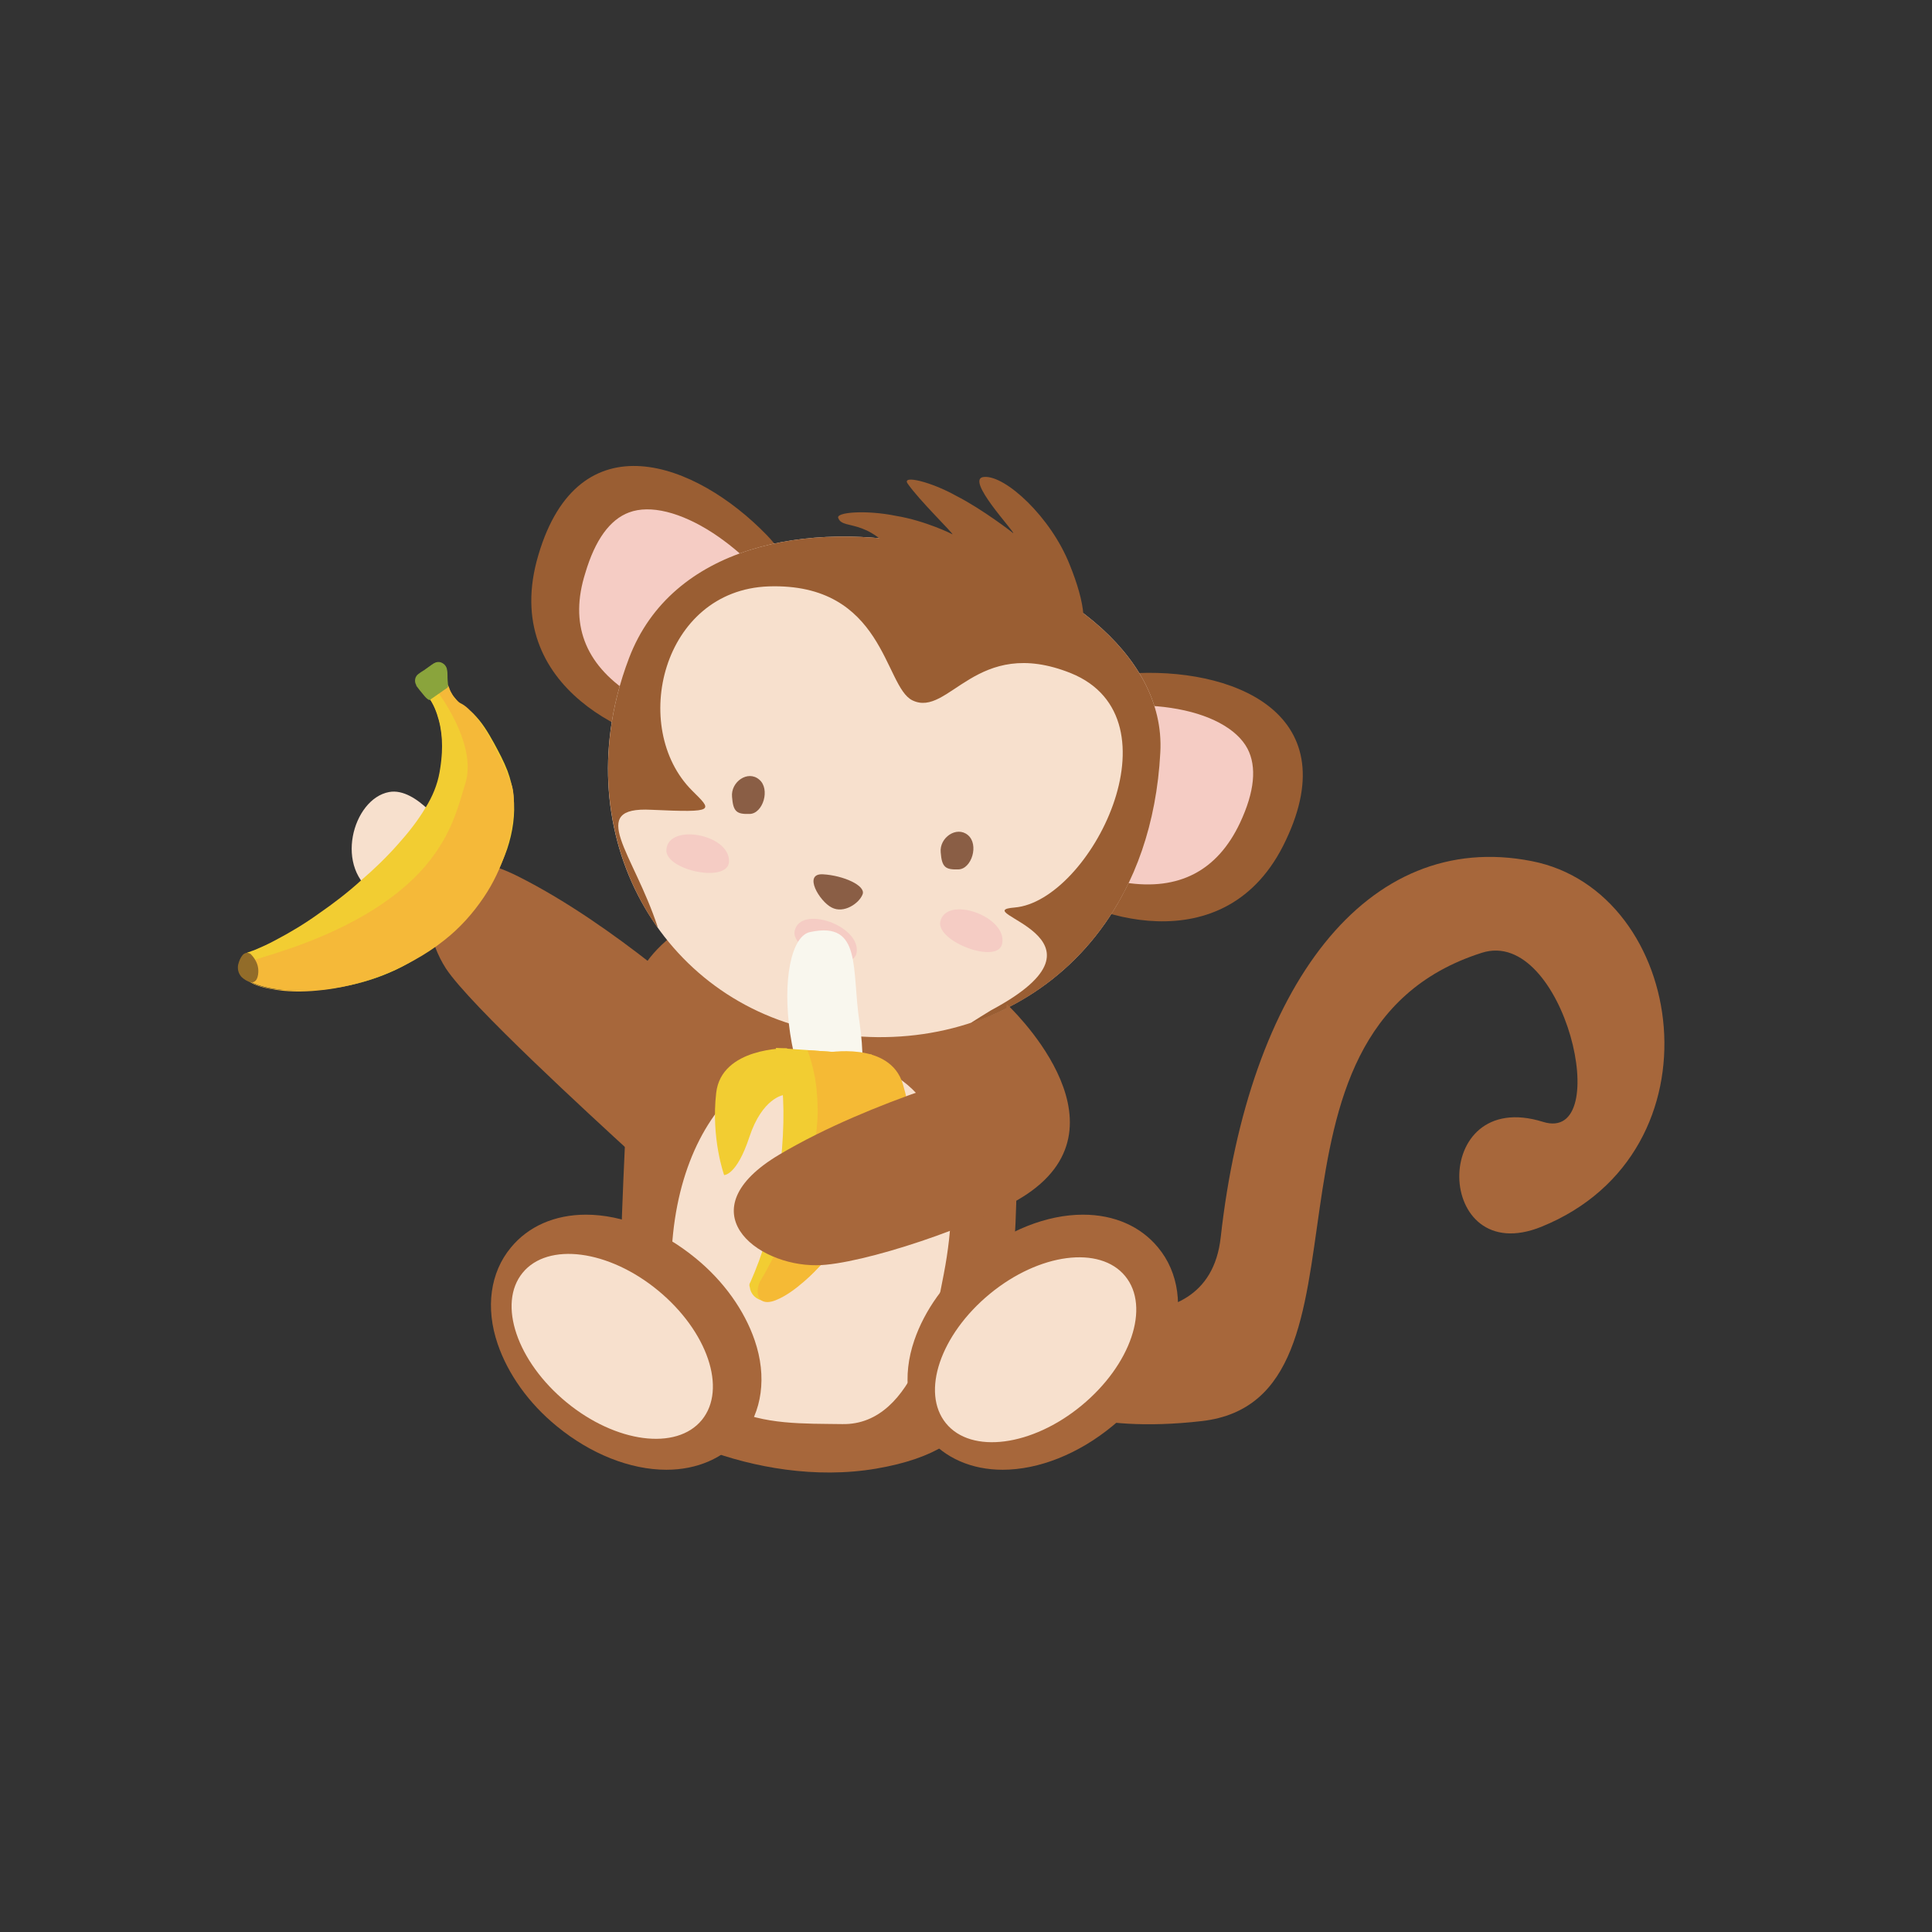 <?xml version="1.0" encoding="utf-8"?>
<!-- Generator: Adobe Illustrator 23.0.4, SVG Export Plug-In . SVG Version: 6.00 Build 0)  -->
<svg version="1.1" id="Layer_1" xmlns="http://www.w3.org/2000/svg" xmlns:xlink="http://www.w3.org/1999/xlink" x="0px" y="0px"
	 viewBox="0 0 512 512" style="enable-background:new 0 0 512 512;" xml:space="preserve">
<rect x="0" y="0" width="512" height="512" fill="#333333" stroke="none"/>
<style type="text/css">
	.st0{fill:#F7E0CD;}
	.st1{fill:#A7673B;}
	.st2{fill:#9A5E33;}
	.st3{fill:#F5CCC4;}
	.st4{fill:#8A5E45;}
	.st5{fill:#F9F7EE;}
	.st6{fill:#F2CD32;}
	.st7{fill:#F5BA35;}
	.st8{fill:#F5B939;}
	.st9{fill:#8AA43C;}
	.st10{fill:#926C29;}
</style>
<g>
	<path class="st0" d="M132.1,235.5c0,0-4.3-14.7-4.1-22.5c0.2-7.9-9.8-6.2-9.7,0.5c0.1,6.8,0.1,6.8,0.1,6.8s-7.9-11.8-15.3-10.4
		c-9.7,1.8-14.8,20.5-3.3,27.2c11.5,6.7,19,9.9,19,9.9L132.1,235.5z"/>
	<g>
		<path class="st1" d="M276,343.7c0,0,44,15.9,47.5-15.8c7.4-66.4,38.6-108.3,82.4-99.7c41.1,8,51.4,77.1,2.6,96.9
			c-28.4,11.5-29.8-37.2,0.4-27.8c19.1,6,5.7-51.8-16.2-44.8c-66,21-23.9,118.3-74.2,124.1c-30.4,3.5-43-5-43-5L276,343.7z"/>
		<path class="st1" d="M232.2,389.2c-32.3,5.5-66.1-12.4-67.2-20.1c-2.6-19.2,2.1-95.3,3-105.7c1.2-13.6,23-24.9,35.4-28
			c21.7-5.5,66.3,5,66,45.4c-0.2,20.3,1.6,56.5-4.9,74.4C260.6,366,264.4,383.7,232.2,389.2z"/>
		<path class="st2" d="M299.1,178.5c-27.1,1.9-26.9,33.6-26.9,33.6s-3.5,14.1,5.5,22c9,8,47.2,22.6,63.1-11.5
			C356.9,188.6,326.2,176.6,299.1,178.5z"/>
		<path class="st3" d="M298.2,233.9c-9.3-1.4-16.3-5.5-18.3-7.2c-4.5-4-2.7-12.8-2.7-12.9l0.3-1.2l0-1.1c0-0.4,0.1-6.8,2.8-13
			c3.1-7.2,8-10.9,15.5-11.4c4.9-0.3,9.9-0.2,14.5,0.5c10.1,1.5,17.5,5.5,20.3,10.8c2.5,4.8,1.9,11.4-2,19.7
			C322.6,230.8,312.4,236.1,298.2,233.9C298.2,233.9,298.2,233.9,298.2,233.9z"/>
		<path class="st2" d="M203.2,141.8c18.9,19.5-2.3,43-2.3,43s-6.7,12.8-18.8,12.8c-12-0.1-50.2-14.6-39.4-50.6
			C153.4,110.9,184.3,122.3,203.2,141.8z"/>
		<path class="st3" d="M167,183.8c7.8,5.1,15.8,6.8,18.5,6.8c6.1,0,10.5-7.8,10.6-7.8l0.6-1.1l0.8-0.8c0.3-0.3,4.4-5.1,6.6-11.5
			c2.5-7.5,1.3-13.5-4-18.9c-3.4-3.5-7.3-6.7-11.1-9.2c-8.6-5.6-16.7-7.6-22.3-5.5c-5.1,1.9-9,7.3-11.6,16.1
			C150.9,165.2,154.9,175.9,167,183.8C167,183.8,167,183.8,167,183.8z"/>
		<path class="st0" d="M177.9,338.7c-0.9-44.2,27.1-69.6,57.1-54.8c16.3,8.1,19.9,29,15.1,53.8c-1.8,9.4-7.2,40.1-26.9,39.7
			C203.4,377.1,178.7,379,177.9,338.7z"/>
		<path class="st0" d="M307.5,199.4c2.9-53.1-118.2-84.4-140.8-25c-17.2,45,7.1,89.6,49.1,98.6C260.6,282.5,304.5,255.2,307.5,199.4
			z"/>
		<path class="st2" d="M307.5,199.4c2.9-53.1-118.2-84.4-140.8-25c-10,26.2-5.9,52.2,7.4,71.2c0.1,0,0.1,0.1,0.2,0.1
			c-6.4-19.6-19-32-1.7-31.1c17.4,0.8,16.1,0.2,10.8-5.1c-16.6-16.6-8-53.1,20.3-54.1c30.7-1,30.6,26.6,38.1,30.2
			c9.7,4.7,16.8-17.3,42-7.2c29.6,12,5.1,60.4-14.9,62.1c-13.4,1.1,29.9,7.9-6.2,27.2c0,0-5.6,3.4-5.5,3.5
			C284.5,262.1,305.5,237.4,307.5,199.4z"/>
		<path class="st4" d="M228.6,237c0.9-2.3-5.1-5-10.5-5.3c-5.4-0.3-0.9,7.2,2.3,8.8C223.6,242.2,227.7,239.4,228.6,237z"/>
		<path class="st2" d="M283.3,169.1c6,0,4.1-9.8,0.2-19.4c-5-12.7-17.1-23.8-22.7-23.3c-5.4,0.3,8.3,14.7,7.7,14.9
			c0.1,0-8.2-6.4-15.1-9.9c-6.6-3.7-14.4-5.6-12.9-3.3c3,4.4,12.2,13.3,11.9,13.5c0.1,0-7.1-3.6-15-4.9c-7.8-1.6-16.3-1-15.2,0.7
			c1.4,3.4,9.1-1.1,18.2,14.2c4.4,7.7,11.6,8.9,19.8,10.2C268.2,162.6,280.1,169,283.3,169.1z"/>
		<path class="st3" d="M193.2,228.3c-0.2,5.9-17,2.3-16.6-3.1C177,218.1,193.4,221,193.2,228.3z"/>
		<path class="st3" d="M265.6,250c-1,5.8-17.6-0.5-16.4-5.8C250.8,237.2,266.9,242.8,265.6,250z"/>
		<path class="st3" d="M227,252.5c-1,5.8-17.6-0.5-16.4-5.8C212.1,239.7,228.2,245.3,227,252.5z"/>
		<path class="st1" d="M265.7,389.5c9.6,0,20.1-4.2,29-11.5c7.5-6.1,13-13.9,15.7-21.8c3.3-9.6,2-19-3.5-25.6
			c-4.6-5.6-11.6-8.7-19.9-8.7c-9.6,0-20.1,4.2-29,11.5c-7.5,6.1-13,13.9-15.7,21.8c-3.3,9.6-2,19,3.5,25.6
			C250.4,386.4,257.5,389.5,265.7,389.5C265.7,389.5,265.7,389.5,265.7,389.5z"/>
		<path class="st0" d="M298.2,338.2c6.7,8.2,1.5,23.5-11.6,34.3c-13.1,10.8-29.2,12.9-35.9,4.7c-6.7-8.2-1.5-23.5,11.6-34.3
			C275.4,332.1,291.5,330,298.2,338.2z"/>
		<path class="st1" d="M176.6,389.5c-9.6,0-20.1-4.2-29-11.5c-7.5-6.1-13-13.9-15.7-21.8c-3.3-9.6-2-19,3.5-25.6
			c4.6-5.6,11.6-8.7,19.9-8.7c9.6,0,20.1,4.2,29,11.5c7.5,6.1,13,13.9,15.7,21.8c3.3,9.6,2,19-3.4,25.6
			C191.8,386.4,184.8,389.5,176.6,389.5C176.6,389.5,176.6,389.5,176.6,389.5z"/>
		<path class="st0" d="M138.5,337.3c-6.7,8.2-1.5,23.5,11.6,34.3c13.1,10.8,29.2,12.9,35.9,4.7c6.7-8.2,1.5-23.5-11.6-34.3
			C161.3,331.2,145.2,329.1,138.5,337.3z"/>
		<path class="st1" d="M137.4,232.3c25.7,12.9,51.5,36.8,51.5,36.8s0.6,56.7-21.4,36.6c-10.9-10-42.9-39.3-49.3-49
			C109.2,242.8,111.7,219.3,137.4,232.3z"/>
		<path class="st4" d="M201.2,206.6c3,2.5,1,9-2.5,9.1c-3.4,0.1-4.4-0.5-4.7-4.5C193.6,207.2,198.2,204,201.2,206.6z"/>
		<path class="st4" d="M256.5,221.3c3,2.5,1,9-2.5,9.1c-3.4,0.1-4.4-0.5-4.7-4.5C248.9,222,253.5,218.8,256.5,221.3z"/>
		<g>
			<path class="st5" d="M227.8,271.1c2.1,14.1-0.2,26.2-5.3,26.9c-5.1,0.8-11-10-13.1-24.1c-2.1-14.1,0.3-25.9,5.3-26.9
				C228.6,244,225.6,257,227.8,271.1z"/>
			<path class="st6" d="M202.3,344.7c1.2,0.2,2.2,0,3.2-0.4c1.3-0.5,2.4-1.2,3.6-1.9c3.2-2.1,6.2-4.8,8.8-7.6
				c3.3-3.6,6.2-7.6,8.5-11.8c2.5-4.6,4.3-9.5,5.4-14.6c1-4.8,1.5-9.7,1.3-14.6c-0.1-4.8-0.8-9.7-2.1-14.3l-25.4-1.8
				c0.7,2.3,1.1,4.7,1.4,7.1c0.5,4.2,0.7,8.5,0.6,12.7c-0.1,4.7-0.5,9.3-1.1,13.9c-0.6,4.6-1.5,9.2-2.6,13.7c-1,4.1-2.3,8.1-3.9,12
				c-0.4,0.9-0.7,1.7-1.1,2.6c-0.1,0.2-0.3,0.5-0.3,0.8c0,0.2,0,0.4,0.1,0.6C198.9,342.9,200.3,344.4,202.3,344.7z"/>
			<path class="st7" d="M205.5,344.6c2.8-1.1,5.4-3.1,7.6-5c3.7-3.2,6.8-6.9,9.5-10.9c3.6-5.3,6.3-11.1,8.2-17.1
				c1.8-5.5,2.8-11.2,2.7-17c0-4.8-0.8-9.6-2.2-14.2c-0.1-0.3-0.2-0.6-0.3-0.9l-17-1.2c0,0,0,0,0,0c0.9,2.4,1.5,4.9,2,7.4
				c0.5,3,0.7,6.1,0.7,9.2c-0.1,3.8-0.6,7.6-1.4,11.4c-1,4.7-2.5,9.2-4.2,13.6c-2.2,5.6-4.9,11.1-7.8,16.4c-0.4,0.8-0.8,1.5-1.3,2.3
				c-0.4,0.7-0.8,1.3-1,2.1c-0.3,1.1-0.4,2.7,0.5,3.7C202.6,345.4,204.2,345.1,205.5,344.6z"/>
			<path class="st6" d="M208.6,277.8c0,0-17.4-0.3-18.8,11.8c-1.4,12.1,2.1,21.8,2.1,21.8s3.3,0.2,6.7-10.1c3.4-10.3,9-11.1,9-11.1
				L208.6,277.8z"/>
			<path class="st7" d="M218.8,279c0,0,17.1-3.3,20.5,8.4c3.5,11.6,1.7,21.9,1.7,21.9s-3.3,0.8-8.4-8.8c-5.1-9.5-10.8-9.3-10.8-9.3
				L218.8,279z"/>
		</g>
		<path class="st1" d="M206.5,306c24.7-14.7,58.7-23.5,58.7-23.5l1.6-16.4c0,0,33.8,31.3,5.3,50.4c-12.3,8.2-43.9,18.7-55.6,18.8
			C200.2,335.5,181.8,320.7,206.5,306z"/>
		<g>
			<g>
				<g>
					<path class="st6" d="M113.1,184.2c0,0,6.4,6.3,3.3,21.7c-3.1,15.4-31.7,39.8-51,46.8c0,0-3,3.1,0.3,6.7
						c3.3,3.6,25.1,6,42.8-4.4c17.7-10.4,34.2-33.3,24.6-53.1c-9.6-19.9-10.1-9.8-15.5-21.6L113.1,184.2z"/>
					<g>
						<path class="st6" d="M113.3,184.2c0.8,0.8,1.4,1.9,2,3c1.4,2.9,2.1,6.2,2.2,9.5c0.1,2.5-0.1,5.1-0.5,7.6
							c-0.3,1.7-0.7,3.4-1.3,5.1c-1.3,3.3-3.2,6.4-5.4,9.2c-2.5,3.4-5.4,6.6-8.4,9.6c-3.3,3.3-6.8,6.4-10.4,9.3
							c-3.6,2.9-7.4,5.6-11.4,8.1c-3.6,2.2-7.2,4.3-11.1,5.9c-0.9,0.4-1.7,0.7-2.6,1.1c-0.2,0.1-0.6,0.1-0.8,0.3
							c-0.1,0.1-0.3,0.3-0.4,0.5c-1.1,1.7-1.1,3.7,0.1,5.4c0.7,1,1.6,1.5,2.6,1.9c1.3,0.5,2.6,0.8,3.9,1.1c3.8,0.7,7.8,0.8,11.6,0.6
							c4.9-0.3,9.7-1.2,14.3-2.7c5-1.6,9.6-3.9,13.9-6.8c4-2.8,7.8-6,11.1-9.6c3.3-3.7,6.3-7.7,8.5-12.1c2.2-4.2,3.7-8.8,4.2-13.5
							c0.5-4.7-0.1-9.4-1.8-13.8c-1-2.5-2.3-5-3.6-7.3c-0.9-1.6-1.9-3.3-3-4.8c-1.2-1.6-2.5-2.9-4.2-4c-1.4-0.9-2.5-2-3.4-3.4
							c-0.8-1.2-1.5-2.6-2.1-3.9c0.1,0,0.2,0.1,0.4,0.1C116.3,181.7,114.8,183,113.3,184.2c-0.1,0.1-0.4,0-0.4-0.1
							c1.5-1.3,3.1-2.6,4.6-3.9c0.1-0.1,0.3,0,0.4,0.1c1,2.2,2.1,4.5,3.9,6.1c1.1,1,2.5,1.7,3.6,2.7c2.3,2.2,4,5.1,5.5,7.8
							c1.3,2.4,2.6,4.8,3.6,7.4c0.8,2.2,1.4,4.5,1.6,6.8c0.5,4.7-0.2,9.4-1.7,13.9c-1.6,4.6-3.9,9-6.8,12.9
							c-2.9,4-6.4,7.7-10.2,10.9c-3.8,3.2-8,6.1-12.5,8.2c-4.7,2.2-9.6,3.7-14.7,4.6c-4.3,0.7-8.8,1-13.1,0.8
							c-3.1-0.2-6.2-0.6-9.1-1.7c-0.8-0.3-1.7-0.7-2.3-1.3c-1.5-1.5-2.1-3.7-1.2-5.6c0.2-0.4,0.4-0.9,0.8-1.2c0.2-0.2,0.7-0.3,1-0.4
							c0.4-0.2,0.9-0.3,1.3-0.5c1.9-0.8,3.7-1.6,5.5-2.6c4-2.1,7.8-4.4,11.4-7c3.9-2.7,7.7-5.6,11.2-8.8c3.5-3,6.8-6.2,9.8-9.6
							c2.7-3,5.3-6.3,7.3-9.7c1.8-2.9,3.1-6,3.7-9.4c0.8-4.5,1-9.2-0.2-13.7c-0.6-2.2-1.4-4.4-2.8-6.2c-0.2-0.2-0.4-0.5-0.6-0.7
							C112.8,184.1,113.2,184.2,113.3,184.2z"/>
					</g>
				</g>
				<g>
					<path class="st8" d="M116.2,181.4c-0.5,0.5-0.6,1.3-0.2,1.9c2.5,3.5,10.2,15.2,7.3,24.4c-3.4,10.8-6.8,32.3-55.1,46.5
						c-1,0.3-2,0.9-2.6,1.7c-0.8,1-1.3,2.5,0.5,4c3.3,2.7,23.1,6.3,45.3-6.8c22.1-13,25.8-36,23.9-44.8c0-0.1,0-0.1-0.1-0.2
						c-0.5-1.5-7-18.5-13.7-21.8c-0.1-0.1-0.2-0.1-0.3-0.2c-0.5-0.4-2-1.9-2.6-4.1C118.4,181,117,180.7,116.2,181.4L116.2,181.4z"/>
					<g>
						<path class="st8" d="M116.4,181.5c-0.5,0.6-0.5,1.3-0.1,2c0.2,0.3,0.4,0.5,0.6,0.8c0.5,0.7,1,1.4,1.4,2.2
							c1.2,1.9,2.3,3.9,3.2,6c2,4.5,3.5,9.8,2.3,14.7c-0.5,1.9-1.1,3.7-1.7,5.5c-0.6,2.1-1.4,4.1-2.3,6.1c-1,2.3-2.3,4.6-3.7,6.7
							c-1.7,2.6-3.7,4.9-5.9,7.1c-2.7,2.7-5.7,5.1-8.9,7.2c-3.9,2.7-8.1,4.9-12.5,7c-5.5,2.5-11.2,4.7-16.9,6.5
							c-0.8,0.3-1.7,0.5-2.5,0.8c-0.7,0.2-1.5,0.4-2.2,0.8c-1,0.6-2.1,1.7-2.2,3c0,1.5,1.4,2.4,2.6,2.9c2.8,1.2,6,1.5,9,1.6
							c4.8,0.2,9.7-0.3,14.4-1.3c6.2-1.4,12.2-3.7,17.8-6.7c5.1-2.8,9.8-6.2,13.7-10.4c3.3-3.5,6-7.5,8.2-11.8
							c1.8-3.7,3.2-7.6,4-11.6c0.6-3.1,1-6.3,0.8-9.5c-0.1-1.1-0.1-2.2-0.5-3.2c-0.4-1-0.8-2-1.2-3c-1.6-3.8-3.3-7.5-5.5-10.9
							c-1.1-1.8-2.3-3.5-3.7-5.1c-0.6-0.7-1.3-1.3-2-1.8c-0.3-0.2-0.7-0.4-1-0.6c-0.4-0.2-0.6-0.4-0.9-0.7c-0.8-0.8-1.4-1.7-1.8-2.7
							c-0.2-0.6-0.3-1.3-0.8-1.7C117.5,181,116.8,181.1,116.4,181.5c-0.1,0.1-0.5-0.1-0.3-0.2c0.7-0.7,1.8-0.6,2.5,0.1
							c0.4,0.5,0.5,1.2,0.8,1.8c0.3,0.6,0.6,1.2,1.1,1.7c0.3,0.4,0.6,0.7,0.9,1c0.3,0.3,0.7,0.5,1.1,0.7c0.7,0.4,1.4,1,2,1.6
							c1.5,1.4,2.7,3.1,3.8,4.8c1.2,1.9,2.3,3.9,3.3,5.9c1.5,2.9,2.8,5.9,3.9,8.9c0.4,0.9,0.5,2,0.6,3c0.1,1.4,0.1,2.9,0,4.3
							c-0.2,3.6-1,7.2-2.1,10.7c-1.4,4.3-3.3,8.3-5.8,12c-2.9,4.3-6.4,8.2-10.5,11.4c-5,4-10.9,7.1-16.9,9.4
							c-5.3,2-10.9,3.4-16.6,3.9c-4.1,0.4-8.2,0.4-12.3-0.4c-1.3-0.2-2.6-0.5-3.9-1c-1.1-0.4-2.1-0.9-2.8-1.9c-0.6-0.9-0.5-2,0.1-3
							c0.8-1.2,2-1.8,3.4-2.2c3.2-1,6.4-2,9.6-3.1c5.3-1.9,10.5-4.1,15.5-6.8c3.9-2.1,7.7-4.5,11.3-7.3c2.8-2.2,5.4-4.6,7.7-7.3
							c1.9-2.2,3.5-4.6,5-7.1c1.2-2.1,2.2-4.3,3-6.6c0.7-1.9,1.3-3.8,1.9-5.8c0.3-0.9,0.6-1.9,0.9-2.8c0.7-2.5,0.6-5.2,0.1-7.7
							c-1-4.8-3.2-9.3-5.8-13.4c-0.4-0.7-0.9-1.3-1.3-2c-0.2-0.3-0.5-0.6-0.6-1c-0.2-0.6,0-1.2,0.4-1.6
							C116.1,181.2,116.5,181.4,116.4,181.5z"/>
					</g>
				</g>
			</g>
			<g>
				<g>
					<path class="st9" d="M110.6,181.5c1.1,1.5,2.7,3.5,3.4,3.8l4.7-3.3l-0.3-4.3c-0.1-1.8-2.2-2.8-3.6-1.7l-3.8,2.7
						C110.1,179.3,109.9,180.6,110.6,181.5z"/>
					<g>
						<path class="st9" d="M110.7,181.4c0.6,0.8,1.2,1.5,1.8,2.3c0.4,0.5,0.9,1.2,1.6,1.5c-0.1,0-0.1,0-0.2,0
							c1.6-1.1,3.1-2.2,4.7-3.3c0,0.1-0.1,0.1-0.1,0.2c-0.1-0.9-0.1-1.7-0.2-2.6c-0.1-0.9,0.1-2.1-0.5-2.8c-0.4-0.6-1.2-1-2-0.9
							c-0.5,0-0.9,0.3-1.3,0.6c-0.9,0.6-1.7,1.2-2.6,1.8c-0.3,0.2-0.7,0.5-1,0.7C110.3,179.4,110.1,180.5,110.7,181.4
							c0.1,0.1-0.2,0.5-0.3,0.3c-0.7-1-0.5-2.4,0.5-3.1c0.5-0.4,1-0.7,1.5-1c0.7-0.5,1.4-1,2.1-1.5c0.7-0.5,1.4-0.8,2.2-0.6
							c1,0.3,1.7,1.1,1.8,2.2c0.1,0.6,0.1,1.3,0.1,1.9c0,0.8,0.1,1.5,0.1,2.3c0,0.4-0.5,0.6-0.8,0.8c-1.3,0.9-2.7,1.9-4,2.8
							c0,0-0.1,0-0.2,0c-0.6-0.3-1.1-0.9-1.5-1.4c-0.7-0.8-1.3-1.6-1.9-2.4C110.3,181.5,110.6,181.2,110.7,181.4z"/>
					</g>
				</g>
			</g>
			<g>
				<path class="st10" d="M66.2,252.9c1.2,1.1,2.8,3.5,1.7,6.6c-0.2,0.6-0.9,0.9-1.6,0.7c-1.7-0.7-4.7-2.6-1.9-6.9
					C64.7,252.7,65.6,252.4,66.2,252.9z"/>
				<g>
					<path class="st10" d="M66.4,252.8c1,1,1.8,2.3,2,3.7c0.2,1.3,0,3.9-1.8,3.8c-0.5,0-1-0.3-1.4-0.5c-0.5-0.3-0.9-0.6-1.2-0.9
						c-0.8-0.9-1.1-2-0.9-3.2c0.2-0.9,0.6-1.9,1.2-2.6C64.8,252.5,65.7,252.3,66.4,252.8c0.1,0.1-0.2,0.2-0.3,0.2
						c-1.4-1.2-2.5,2-2.6,3c-0.1,1,0.2,2,0.9,2.7c0.5,0.6,1.3,1,2,1.3c1.8,0.7,1.8-2.7,1.6-3.7c-0.3-1.3-1-2.5-1.9-3.4
						C65.9,252.9,66.3,252.7,66.4,252.8z"/>
				</g>
			</g>
		</g>
	</g>
</g>
</svg>
